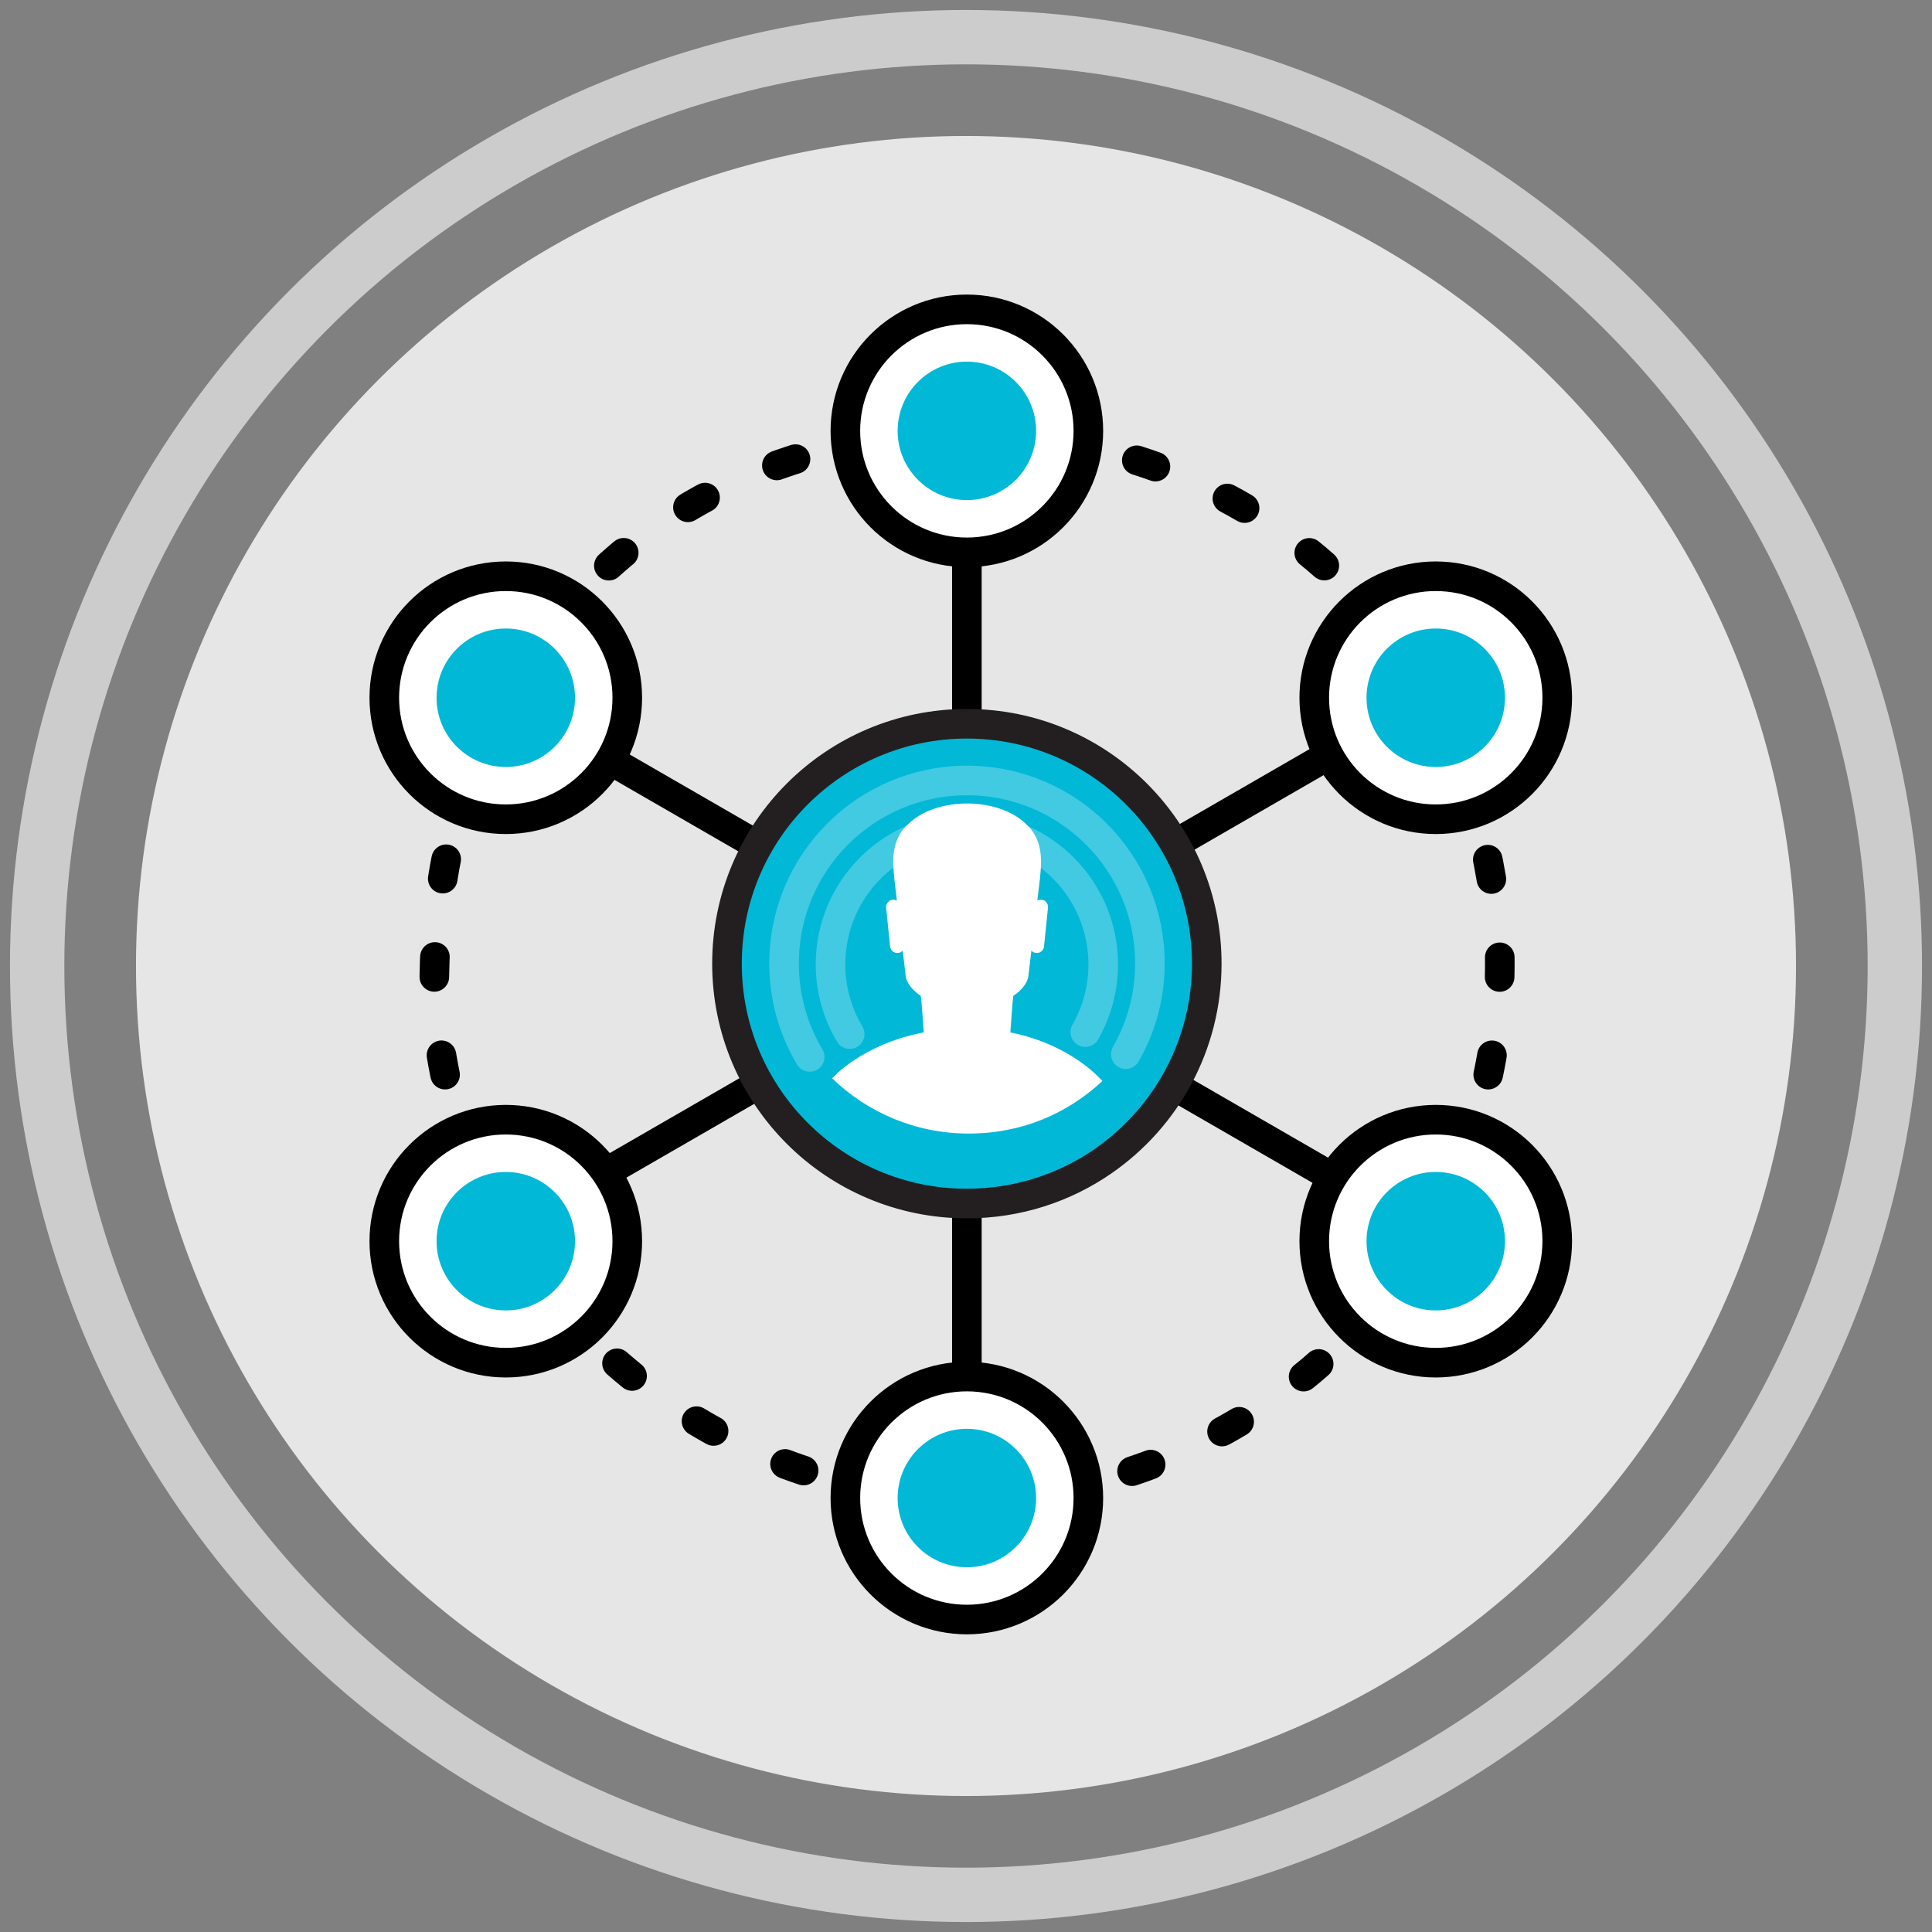 <?xml version="1.0" encoding="UTF-8"?><svg id="Experience-Automation" xmlns="http://www.w3.org/2000/svg" xmlns:xlink="http://www.w3.org/1999/xlink" viewBox="0 0 156 156"><rect x="0" y="0" width="156" height="156" fill="#808080" stroke="none"/><defs><style>.cls-1{stroke:#ccc;stroke-miterlimit:10;stroke-width:4.39px;}.cls-1,.cls-2,.cls-3,.cls-4,.cls-5{fill:none;}.cls-6,.cls-7{fill:#fff;}.cls-2,.cls-8,.cls-3,.cls-7,.cls-5{stroke-linecap:round;stroke-linejoin:round;stroke-width:2.39px;}.cls-2,.cls-7,.cls-5{stroke:#000;}.cls-8{stroke:#231f20;}.cls-8,.cls-9{fill:#01b8d7;}.cls-10{clip-path:url(#clippath-2);}.cls-3{opacity:.25;stroke:#fff;}.cls-11{clip-path:url(#clippath-1);}.cls-12{clip-path:url(#clippath-4);}.cls-13{fill:#e6e6e6;}.cls-14{clip-path:url(#clippath);}.cls-15{clip-path:url(#clippath-3);}.cls-5{stroke-dasharray:0 0 1.59 6.36;}.cls-16{clip-path:url(#clippath-5);}</style><clipPath id="clippath"><rect class="cls-4" x="29.2" y="64.87" width="16.19" height="26.67"/></clipPath><clipPath id="clippath-1"><rect class="cls-4" x="46.64" y="33.2" width="20.52" height="15.24"/></clipPath><clipPath id="clippath-2"><rect class="cls-4" x="88.98" y="33.2" width="21.14" height="15.24"/></clipPath><clipPath id="clippath-3"><rect class="cls-4" x="115.93" y="66.14" width="11.64" height="23.19"/></clipPath><clipPath id="clippath-4"><rect class="cls-4" x="88.98" y="106.94" width="20.75" height="15.05"/></clipPath><clipPath id="clippath-5"><rect class="cls-4" x="47.15" y="107.72" width="21.12" height="13.24"/></clipPath></defs><circle class="cls-1" cx="78" cy="78" r="75"/><circle class="cls-13" cx="78" cy="78" r="67.02"/><line class="cls-2" x1="78.07" y1="34.79" x2="78.07" y2="122"/><line class="cls-2" x1="118.22" y1="54.66" x2="39.3" y2="100.22"/><line class="cls-2" x1="117.43" y1="100.74" x2="40.52" y2="56.34"/><circle class="cls-7" cx="40.84" cy="56.34" r="9.81"/><circle class="cls-7" cx="115.93" cy="56.34" r="9.81"/><circle class="cls-7" cx="40.84" cy="100.22" r="9.81"/><circle class="cls-7" cx="115.93" cy="100.22" r="9.81"/><circle class="cls-7" cx="78.07" cy="34.79" r="9.81"/><circle class="cls-7" cx="78.07" cy="120.96" r="9.81"/><circle class="cls-9" cx="40.84" cy="56.34" r="5.59"/><circle class="cls-9" cx="115.93" cy="56.34" r="5.59"/><circle class="cls-9" cx="40.84" cy="100.22" r="5.59"/><circle class="cls-9" cx="115.93" cy="100.22" r="5.59"/><circle class="cls-9" cx="78.07" cy="34.79" r="5.59"/><circle class="cls-9" cx="78.07" cy="120.96" r="5.59"/><path class="cls-8" d="M58.7,77.81c0-10.7,8.67-19.37,19.37-19.37s19.37,8.67,19.37,19.37c0,6.6-3.3,12.42-8.33,15.92-3.13,2.18-6.94,3.45-11.04,3.45-10.7,0-19.37-8.67-19.37-19.37Z"/><path class="cls-3" d="M65.38,85.34c-1.32-2.21-2.07-4.79-2.07-7.55,0-8.16,6.61-14.77,14.77-14.77s14.77,6.61,14.77,14.77c0,2.67-.71,5.17-1.95,7.33"/><path class="cls-3" d="M68.61,83.5c-.98-1.65-1.55-3.57-1.55-5.63,0-6.08,4.93-11.01,11.01-11.01s11.01,4.93,11.01,11.01c0,1.99-.53,3.86-1.45,5.47"/><path class="cls-6" d="M81.58,83.38c.08-.97,.16-2.41,.24-2.97,.68-.44,1.17-1.08,1.22-1.62,.08-.68,.16-1.35,.24-2.03,.09,.1,.22,.17,.37,.19,.32,.03,.62-.2,.65-.53l.32-3.13c.02-.18-.05-.35-.16-.47-.09-.1-.22-.16-.36-.17-.12-.01-.24,.01-.34,.07,.07-.6,.14-1.19,.21-1.78,.06-.82,.46-2.99-1.11-4.39-2.27-2.23-7.27-2.23-9.54,0-1.57,1.4-1.17,3.58-1.11,4.39,.07,.6,.14,1.19,.21,1.78-.1-.06-.22-.08-.34-.07-.11,.01-.21,.05-.29,.11-.16,.12-.26,.32-.24,.53l.32,3.13c.03,.32,.32,.56,.65,.53,.15-.02,.27-.09,.37-.19,.08,.68,.16,1.35,.24,2.03,.05,.54,.54,1.18,1.22,1.62,.08,.56,.16,1.98,.24,2.95-5.01,.96-7.4,3.71-7.4,3.71,2.85,2.76,6.74,4.46,11.03,4.46s7.96-1.61,10.79-4.24c0,0-2.39-2.91-7.4-3.92Z"/><g class="cls-14"><path class="cls-5" d="M35.07,78.86c.88-57.1,82.37-59.07,86.02-2.09,.36,14.64-6.65,27.76-17.64,35.79-27.49,20.4-67.76,.84-68.38-33.7h0Z"/></g><g class="cls-11"><path class="cls-5" d="M35.26,73.55c7.9-56.56,89.02-48.48,85.62,8.52-1.45,14.58-10.02,26.73-21.91,33.35-29.79,16.86-67.34-7.51-63.71-41.87h0Z"/></g><g class="cls-10"><path class="cls-5" d="M35.1,75.79c4.95-56.89,86.38-53.04,85.95,4.05-.69,14.63-8.61,27.21-20.15,34.44-28.88,18.39-67.64-4-65.8-38.5h0Z"/></g><g class="cls-15"><path class="cls-5" d="M35.06,78.31c1.6-57.09,83.11-58.02,86.04-1,.17,14.65-7,27.67-18.09,35.57-27.75,20.05-67.76-.02-67.94-34.57h0Z"/></g><g class="cls-12"><path class="cls-5" d="M35.32,73.05c8.57-56.46,89.58-47.43,85.51,9.53-1.62,14.56-10.33,26.61-22.3,33.09-29.99,16.51-67.25-8.3-63.21-42.62h0Z"/></g><g class="cls-16"><path class="cls-5" d="M36.09,68.4c14.69-55.19,94.23-37.35,83.96,18.82-3.2,14.29-13.18,25.32-25.79,30.45-31.62,13.13-65.94-15.61-58.17-49.27h0Z"/></g></svg>